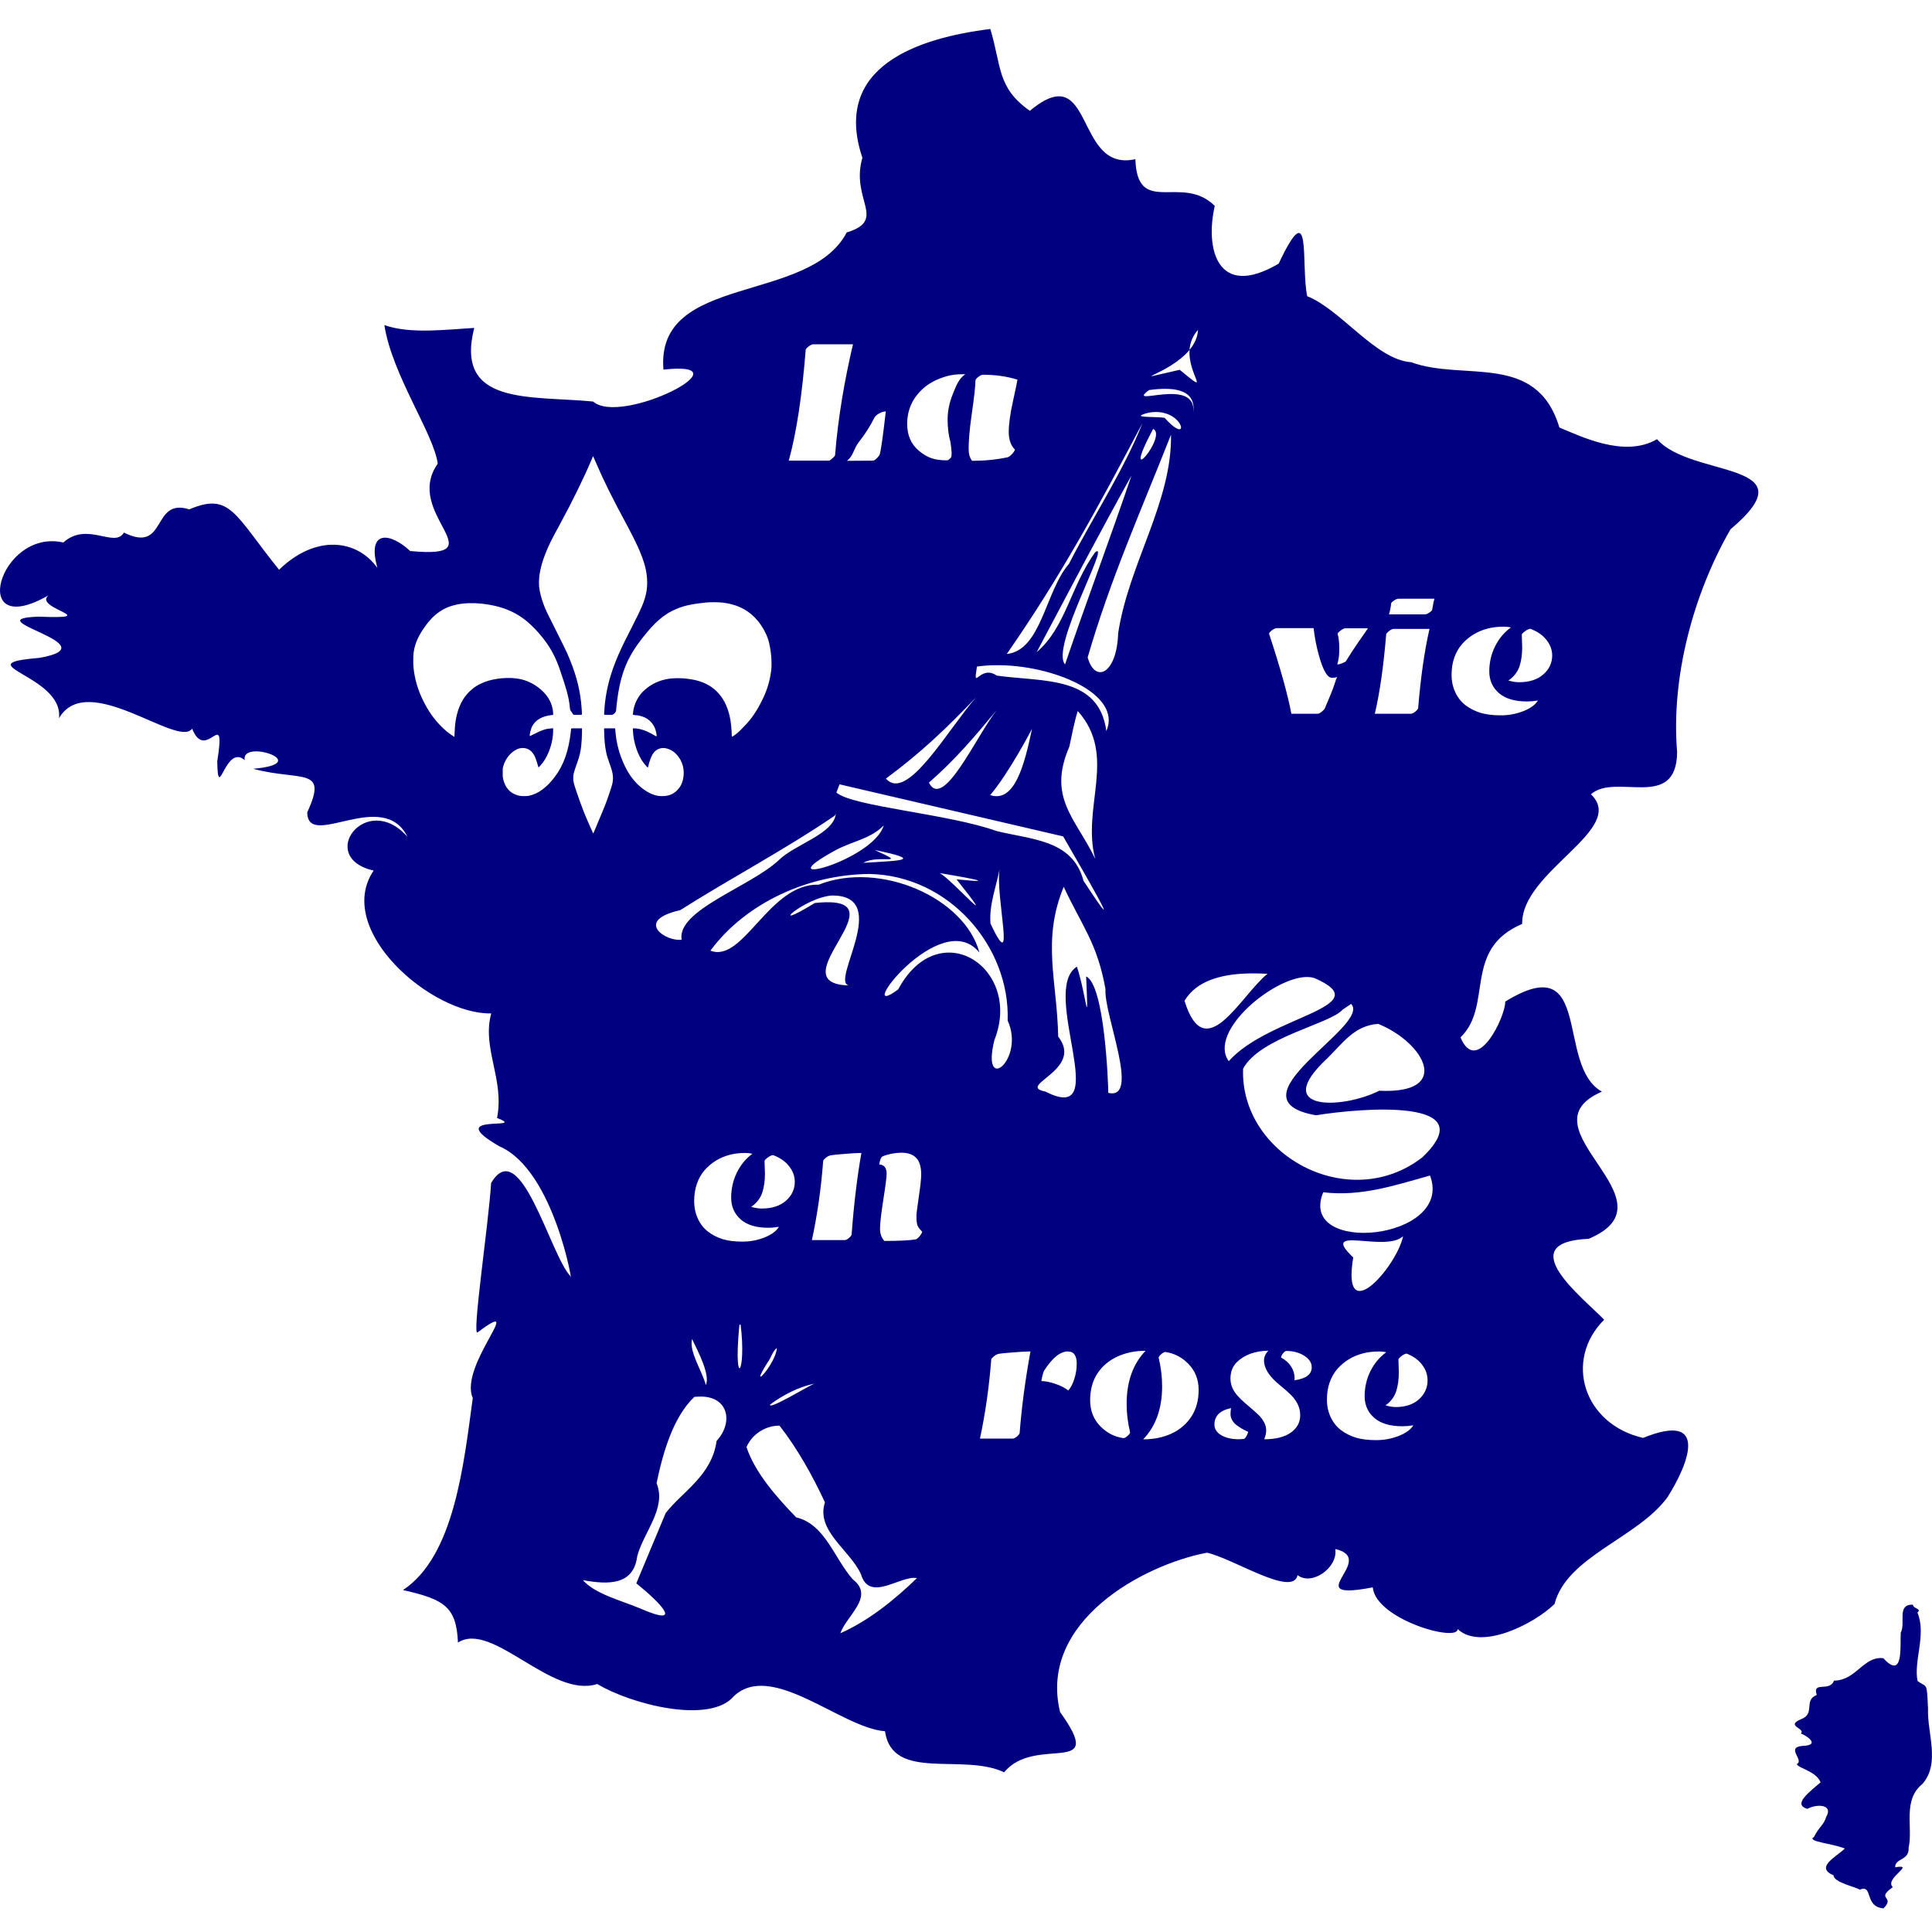 <?xml version="1.0" encoding="UTF-8"?>
<!-- Created with Inkscape (http://www.inkscape.org/) -->
<svg width="200mm" height="200mm" version="1.1" viewBox="0 0 200 200" xml:space="preserve" xmlns="http://www.w3.org/2000/svg"><path d="m102.52 3-0.002 0.001c-7.422 0.924-16.43 3.839-13.244 13.331-1.262 4.365 2.63 6.424-1.626 7.734-3.889 7.454-19.801 4.208-18.968 14.196 9.025-0.987-4.328 5.881-7.288 3.303-6.502-0.63-14.351 0.471-12.3-7.62-2.949 0.174-6.619 0.653-9.302-0.29 0.792 5.144 5.117 11.26 5.526 14.342-3.671 5.192 6.311 9.905-2.857 9.046-2.032-1.914-4.518-2.274-3.389 1.752-2.133-2.997-6.427-3.473-10.179 0.187-4.633-5.74-5.044-8.058-9.299-6.252-3.955-1.252-2.25 4.651-6.767 2.401-0.944 1.659-3.799-1.193-6.269 1.027-6.629-1.5-9.954 10.308-1.534 5.471-1.657 1.351 5.88 2.476-1.023 2.208-6.897 0.234 7.683 2.913 0.098 4.266-7.939 0.646 2.546 1.777 2.008 6.253 2.932-5.068 12.359 3.154 13.782 1.07 1.454 3.646 3.542-2.616 2.602 3.395 0.09 4.467 0.812-1.887 2.846-0.133-0.434-2.249 7.345 0.334 0.869 0.898 4.981 1.325 7.806-0.261 5.602 4.508 0.035 3.957 7.829-2.61 10.378 2.537-4.234-4.825-9.513 2.105-3.506 3.494-4.118 6.099 5.921 14.906 12.178 14.785-1.003 3.566 1.396 6.849 0.598 10.818 3.419 1.335-5.893-0.593 0.26 2.947 5.747 2.5 7.684 14.913 7.348 13.444-2.102-2.166-5.192-14.788-8.223-9.651-0.247 4.17-2.064 16.23-1.375 15.438 5.213-3.872-2.001 3.474-0.522 6.816-0.947 6.945-1.921 16.369-7.224 19.88 4.263 0.966 5.534 1.723 5.69 5.438 3.528-2.293 9.684 5.832 14.42 4.287 3.478 2.101 11.666 4.209 14.143 1.259 3.93-3.687 11.117 3.292 15.642 3.632 0.769 5.262 8.036 2.217 12.337 4.249 3.239-3.946 10.727 0.632 5.787-6.239-2.268-9.379 8.633-15.249 15.209-16.493 2.758 0.614 8.897 4.653 9.379 2.323 1.486 1.149 4.198-0.787 3.903-2.705 4.539 1.061-4.061 5.494 3.88 3.97 0.324 3.327 8.831 5.722 8.783 4.315 2.407 2.262 7.887-0.502 10.032-2.59 1.275-4.941 8.623-6.836 11.697-11.06 2.259-3.576 4.28-8.901-2.529-6.135-6.175-1.418-8.225-8.043-4.03-12.237-2.178-2.265-9.66-8.027-1.598-8.375 9.401-3.966-7.253-11.486 1.367-15.235-4.841-2.673-0.801-14.99-10.007-9.322 0.021 1.576-2.944 7.755-4.63 3.706 3.414-3.295 0.189-9.116 6.381-11.745-0.095-5.481 10.928-9.791 7.12-13.421 2.554-2.27 8.857 1.788 8.922-4.363-0.641-7.58 1.591-16.229 5.524-23.065 8.458-7.133-4.047-5.259-7.607-9.333-3.386 2.01-8.064-0.384-10.104-1.206-2.37-7.865-9.842-4.752-15.36-6.762-3.651-0.257-7.299-5.484-10.749-6.831-0.683-3.347 0.532-10.769-2.951-3.373-6.431 3.785-7.618-1.662-6.614-5.975-3.41-3.383-8.024 1.196-8.221-4.838-6.37 1.431-4.189-10.62-10.924-5.006-3.417-2.395-2.923-4.61-4.093-8.475zm21.543 31.098h5.2e-4l-0.05 0.079c-0.04 0.768-0.384 1.45-0.872 2.041-0.184 2.626 2.374 4.877-1.018 2.063-6.102 1.375-1.138 0.548 1.018-2.063 0.05-0.71 0.299-1.448 0.921-2.12zm-39.87 1.544h4.107c-0.838 3.57-1.522 7.387-1.853 11.452 0 0.077-0.094 0.195-0.283 0.354-0.189 0.159-0.251 0.239-0.387 0.239h-4.124c0.791-2.862 1.375-6.685 1.752-11.47 0-0.077 0.097-0.191 0.292-0.345 0.195-0.153 0.36-0.23 0.496-0.23zm15.728 3.093c-0.702 0.519-0.919 1.158-1.285 2.049-0.36 0.891-0.539 1.767-0.539 2.628 0 0.856 0.094 1.625 0.283 2.31 0.111 0.679 0.104 0.858 0.133 1.166-0.023 0.221 0.032 0.41-0.157 0.569-0.189 0.153-0.192 0.197-0.328 0.197-1.351 0-2.077-0.307-2.897-0.985-0.814-0.679-1.221-1.605-1.221-2.779 0-1.457 0.551-2.682 1.655-3.673 0.531-0.478 1.198-0.855 2-1.133 0.808-0.277 1.382-0.349 2.356-0.349zm1.839 0.057c1.263 0 2.452 0.168 3.567 0.504-0.024 0.189-0.18 0.942-0.469 2.257-0.289 1.31-0.434 2.363-0.434 3.159 0 0.791 0.212 1.398 0.637 1.823 0 0.083-0.083 0.221-0.248 0.415-0.165 0.189-0.325 0.316-0.478 0.381-1.151 0.248-2.386 0.372-3.708 0.372-0.301-0.407-0.351-0.835-0.351-1.283s0.033-1.584 0.298-3.408c0.266-1.829 0.401-3.045 0.407-3.646 0-0.077 0.097-0.192 0.292-0.345 0.195-0.153 0.357-0.23 0.487-0.23zm18.956 1.461c1.883 0.025 3.062 0.693 2.81 2.515 0.448-3.922-7.192-0.457-4.572-2.392 0.633-0.085 1.226-0.13 1.763-0.123zm-29.018 2.336c-0.289 2.525-0.499 4.009-0.628 4.452-0.053 0.124-0.159 0.263-0.318 0.416-0.159 0.153-0.289 0.229-0.39 0.23l-2.692 0.017c0.702-0.525 0.648-1.197 1.267-1.981 0.62-0.791 1.144-1.614 1.575-2.469 0.088-0.171 0.257-0.325 0.504-0.46s0.475-0.204 0.682-0.204zm27.985 0.06c2.97 0.011 3.525 3.57 0.886 0.61-0.825-0.17-3.877 0.039-1.693-0.53 0.286-0.056 0.555-0.081 0.807-0.08zm-1.416 1.151c-1.882 4.79-5.065 9.607-7.609 14.569-2.451 2.826-2.86 8.977-6.436 9.328 5.569-7.995 9.529-15.339 14.045-23.897zm1.103 0.601c1.566 0.688-3.589 6.765 0 0zm1.852 0.598c0.118 6.954-4.373 13.346-5.47 20.553-0.136 4.229-2.393 5.242-3.158 2.503 2.355-8.126 5.53-15.195 8.628-23.056zm-59.818 2.231v5.17e-4c0.004 4e-3 0.123 0.278 0.266 0.611 0.824 1.923 1.701 3.691 3.325 6.696 0.355 0.66 0.822 1.594 1.041 2.08 0.692 1.549 0.96 2.581 0.96 3.697 0 0.571-0.061 0.995-0.227 1.57-0.184 0.638-0.38 1.088-1.077 2.473-1.095 2.166-1.173 2.326-1.354 2.715-0.5 1.073-0.854 1.98-1.129 2.884-0.368 1.216-0.597 2.511-0.659 3.729l-0.016 0.295 0.16 0.016c0.171 0.015 0.734 0.007 0.734-0.011 0-7e-3 0.326-0.177 0.349-0.439 0.292-3.236 0.935-5.115 2.423-7.101 1.112-1.482 2.09-2.561 3.39-3.21 1.058-0.53 1.956-0.7 3.529-0.866 0.443-0.047 1.349-0.03 1.684 0.011 1.298 0.162 2.406 0.592 3.353 1.566 0.476 0.491 0.813 1.012 1.107 1.616 0.32 0.655 0.438 1.268 0.537 2.032 0.052 0.394 0.099 1.27 0.047 1.698-0.132 1.099-0.389 2.035-0.898 3.085-0.558 1.153-1.143 2.042-1.909 2.81-0.32 0.32-0.617 0.653-0.892 0.837-0.091 0.061-0.199 0.139-0.242 0.173-0.128 0.1-0.141 0.089-0.158-0.138-0.006-0.108-0.012-0.262-0.012-0.342 0-0.221-0.063-0.82-0.119-1.164-0.381-2.243-1.584-3.643-3.548-4.127-0.342-0.084-0.892-0.168-1.341-0.205-0.366-0.03-1.12-0.013-1.427 0.033-0.997 0.147-1.785 0.499-2.52 1.127-0.703 0.599-1.162 1.484-1.251 2.417l-0.017 0.175 0.071 0.027c0.039 0.018 0.123 0.03 0.186 0.03 0.273 0 0.729 0.119 1.015 0.261 0.532 0.268 0.906 0.717 1.086 1.297 0.056 0.184 0.125 0.579 0.106 0.61-0.017 0.032-0.082 0.017-0.158-0.033-0.134-0.091-0.633-0.355-0.835-0.443-0.225-0.1-0.541-0.206-0.745-0.251-0.182-0.041-0.554-0.084-0.649-0.073l-0.075 0.006 0.006 0.206c0.039 1.19 0.477 2.526 1.104 3.364 0.136 0.184 0.409 0.487 0.435 0.487 0.009 0 0.03-0.056 0.045-0.123 0.102-0.469 0.292-0.99 0.452-1.252 0.402-0.653 1.11-0.829 1.847-0.461 0.244 0.123 0.407 0.245 0.612 0.455 0.664 0.688 0.915 1.674 0.677 2.659-0.108 0.439-0.289 0.766-0.594 1.071-0.299 0.299-0.592 0.461-1.008 0.556-0.268 0.06-0.787 0.064-1.046 0.008-0.694-0.149-1.355-0.533-2.027-1.177-0.588-0.567-1.073-1.285-1.475-2.198-0.361-0.811-0.593-1.594-0.738-2.478-0.048-0.299-0.119-0.939-0.119-1.075v-0.05h-0.577-0.575l0.013 0.515c0.024 0.809 0.076 1.324 0.202 1.951 0.074 0.368 0.153 0.624 0.458 1.481 0.264 0.742 0.31 1.206 0.178 1.809-0.069 0.316-0.532 1.674-0.796 2.334-0.132 0.327-0.424 1.028-0.649 1.558-0.225 0.53-0.433 1.023-0.461 1.099-0.028 0.073-0.056 0.134-0.063 0.134-0.013-2e-3 -0.017-0.01-0.389-0.843-0.502-1.123-0.792-1.872-1.27-3.257-0.357-1.041-0.396-1.187-0.411-1.557-0.017-0.426 0.028-0.6 0.457-1.813 0.199-0.56 0.3-0.999 0.367-1.596 0.043-0.366 0.078-1.031 0.078-1.475v-0.34h-0.563c-0.521 0-0.562 0.002-0.562 0.037 0 0.022-0.015 0.171-0.033 0.331-0.227 1.986-0.748 3.453-1.655 4.655-0.835 1.108-1.742 1.772-2.678 1.958-0.273 0.054-0.773 0.05-1.037-0.01-0.874-0.199-1.431-0.796-1.643-1.761-0.03-0.143-0.04-0.27-0.038-0.623 0-0.409 0.005-0.461 0.059-0.653 0.231-0.867 0.909-1.627 1.638-1.846 0.19-0.056 0.463-0.067 0.656-0.024 0.465 0.104 0.787 0.409 1.023 0.967 0.074 0.175 0.234 0.669 0.292 0.9 0.015 0.063 0.034 0.115 0.043 0.115 0.026 0 0.294-0.295 0.418-0.459 0.666-0.887 1.095-2.202 1.095-3.355v-0.238l-0.221 0.016c-0.528 0.037-0.911 0.158-1.61 0.513-0.275 0.138-0.521 0.26-0.547 0.268-0.041 0.013-0.045 0.006-0.045-0.076 0-0.134 0.081-0.497 0.152-0.696 0.255-0.699 0.857-1.156 1.754-1.337 0.121-0.024 0.287-0.05 0.367-0.056l0.149-0.016v-0.149c0-0.303-0.096-0.742-0.236-1.086-0.476-1.166-1.795-2.188-3.197-2.478-1.097-0.227-2.614-0.096-3.674 0.313-0.63 0.242-1.095 0.536-1.553 0.981-0.699 0.679-1.146 1.564-1.378 2.728-0.087 0.433-0.13 0.822-0.158 1.441l-0.025 0.53-0.256-0.171c-0.413-0.275-0.695-0.509-1.11-0.924-0.751-0.749-1.341-1.592-1.869-2.661-0.556-1.134-0.865-2.187-0.999-3.418-0.036-0.331-0.034-1.233 0.003-1.504 0.149-1.118 0.592-1.914 1.204-2.777 0.917-1.287 1.936-1.978 3.34-2.261 1.475-0.299 3.607-0.082 5.171 0.547 1.233 0.498 2.165 1.21 3.123 2.276 1.35 1.504 1.91 2.692 2.427 4.271 0.396 1.209 0.831 2.391 0.926 3.684 0.019 0.253 0.3 0.498 0.304 0.561l0.058 0.075 0.164 0.016c0.149 0.015 0.699-0.004 0.718-0.023 0.015-0.015-0.041-0.859-0.086-1.253-0.188-1.702-0.625-3.239-1.458-5.127-0.106-0.238-0.561-1.168-1.013-2.066-1.207-2.401-1.164-2.308-1.404-2.942-0.249-0.66-0.415-1.309-0.473-1.849-0.03-0.286-0.014-0.874 0.034-1.201 0.108-0.742 0.292-1.402 0.629-2.255 0.335-0.846 0.611-1.403 1.448-2.937 1.315-2.41 2.507-4.84 3.335-6.804 0.065-0.156 0.123-0.29 0.13-0.298 0.006-0.011 0.013-0.015 0.017-0.01zm55.728 1.996c-2.252 6.634-4.623 12.918-6.879 19.551-1.557-1.728 4.814-12.874 3.124-11.616-2.535 3.486-3.033 7.775-6.063 10.352 3.473-6.541 6.213-11.809 9.818-18.287zm27.648 12.752h3.717c-0.077 0.233-0.156 0.611-0.239 1.132 0 0.069-0.094 0.169-0.283 0.298-0.183 0.129-0.345 0.194-0.487 0.194h-3.7c0.112-0.382 0.186-0.757 0.221-1.125 0-0.069 0.094-0.169 0.283-0.298 0.189-0.134 0.351-0.201 0.487-0.201zm10.846 2.894c0.289 0 0.55 0.026 0.783 0.08-0.688 0.496-1.235 1.148-1.64 1.956-0.4 0.808-0.599 1.673-0.599 2.593 0 0.92 0.333 1.67 0.999 2.248s1.637 0.867 2.913 0.867c0.35 0 0.724-0.032 1.124-0.097-0.261 0.437-0.763 0.803-1.507 1.098-0.744 0.289-1.523 0.434-2.339 0.434s-1.512-0.086-2.089-0.257c-0.577-0.177-1.093-0.437-1.548-0.779-0.449-0.342-0.805-0.788-1.066-1.336-0.261-0.555-0.391-1.162-0.391-1.823 0-0.667 0.097-1.269 0.291-1.806 0.194-0.537 0.46-0.997 0.799-1.38 0.338-0.384 0.733-0.714 1.182-0.991 0.893-0.537 1.922-0.806 3.088-0.806zm-23.439 0.15h3.797c0.112 0.974 0.286 1.885 0.522 2.735 0.437 1.605 0.894 2.408 1.371 2.408 0.212 0 0.381-0.024 0.505-0.071 0.13-0.053 0.015 2.3e-4 0.038-0.006-0.183 0.342-0.281 0.893-0.676 1.819-0.389 0.926-0.595 1.416-0.619 1.469-0.024 0.047-0.121 0.144-0.292 0.292-0.171 0.147-0.324 0.222-0.46 0.222h-2.69c-0.378-2-1.148-4.761-2.31-8.284 0-0.083 0.097-0.201 0.292-0.354 0.201-0.153 0.374-0.23 0.522-0.23zm7.107 0.018h2.319c-0.614 0.909-1.383 1.928-2.274 3.392-0.047 0.071-0.172 0.142-0.408 0.23-0.23 0.088-0.344 0.116-0.491 0.116 0.183-0.649 0.199-1.083 0.199-1.685s-0.056-1.092-0.168-1.469c0-0.077 0.1-0.192 0.301-0.345 0.207-0.159 0.381-0.239 0.522-0.239zm19.125 0.053c0.741 0.277 1.302 0.667 1.683 1.168 0.387 0.496 0.58 1.027 0.58 1.593 0 0.773-0.308 1.428-0.923 1.965-0.616 0.537-1.454 0.805-2.517 0.805-0.332 0-0.697-0.059-1.095-0.177 0.577-0.389 0.967-0.897 1.168-1.522 0.174-0.543 0.261-1.18 0.261-1.911 0-0.142-0.014-0.576-0.041-1.301-6e-3 -0.077 0.104-0.198 0.327-0.363 0.229-0.165 0.414-0.251 0.556-0.257zm-14.144 0.009h3.708c-0.513 2.207-0.906 4.941-1.177 8.204 0 0.077-0.094 0.195-0.283 0.354-0.189 0.153-0.351 0.23-0.487 0.23h-3.717c0.513-2.171 0.906-4.909 1.177-8.213 0-0.077 0.097-0.192 0.292-0.345 0.195-0.153 0.357-0.23 0.487-0.23zm-41.325 3.76c6.017-0.103 13.275 3.005 11.577 6.82-0.754-5.762-6.571-5.077-11.334-5.743-1.789-1.215-2.498 1.781-2.059-0.938 0.585-0.082 1.194-0.127 1.816-0.138zm-1.91 3.325c-2.961 3.393-7.154 10.921-9.326 8.409 3.612-2.67 6.258-5.187 9.326-8.409zm2.143 1.318c-2.085 2.636-5.552 10.448-7.023 7.511 2.754-2.4 4.712-4.73 7.023-7.511zm8.385 0.102c4.133 4.599 0.368 9.957 1.81 15.3-2.036-4.225-4.974-6.311-2.679-11.617 0.27-1.232 0.491-2.475 0.869-3.683zm-4.736 1.849c-0.774 3.687-1.788 7.702-4.33 6.851 1.916-2.231 4.33-6.851 4.33-6.851zm-19.924 5.737c7.715 1.802 15.432 3.595 23.148 5.39 1.686 2.924 7.182 12.339 2.107 4.598-1.116-4.271-5.402-4.257-9.007-5.155-4.967-1.784-14.906-2.529-16.573-3.981 0.108-0.284 0.216-0.568 0.325-0.853zm-0.387 3.04c-0.204 2.109-4.192 3.134-5.903 4.81-2.968 2.773-10.562 5.162-10.058 8.232-1.551 0.249-5.015-1.952-0.146-3.055 5.251-3.326 10.938-6.322 16.005-9.787l0.101-0.2zm4.962 1.212c-1.091 3.7-12.649 6.705-4.873 2.509 1.684-0.879 3.559-1.142 4.873-2.509zm-0.943 2.543c5.173 1.068 2.753 1.102-1.162 1.33 1.516-0.917 4.892 0.367 1.162-1.33zm12.94 1.969c-0.468 2.821 1.777 11.431-0.944 5.655-0.162-1.933 0.586-3.779 0.944-5.655zm-6.216 0.42c2.37 0.398 6.64 1.145 1.756 0.649 4.853 6.124-0.509-0.036-1.756-0.649zm-7.291 0.096v5.17e-4c8.261 0.14 14.596 7.495 14.339 15.173 1.836 4.043-2.792 7.765-1.372 2.018 2.953-7.434-5.709-13.154-9.961-5.242-4.913 3.648 4.398-8.803 8.412-3.808-1.523-5.691-10.303-9.536-16.641-7.034-5.151-0.148-7.795 8.164-11.209 6.83 3.661-4.955 10.132-7.877 16.432-7.939zm20.143 1.328c1.854 4.007 3.467 5.791 4.324 10.595-0.197 2.599 3.664 11.543 0.289 10.733-5e-3 -0.855-0.358-11.152-2.292-12.049 0.263 6.147 0.039 2.022-0.956-1.013-3.919 2.46 3.882 16.598-3.253 12.933-3.145-0.611 4.043-2.215 1.314-5.695-0.103-5.758-1.719-9.941 0.575-15.503zm-23.941 0.901v5.17e-4c6.207 0.018-0.328 9.059 1.726 9.31-7.652-0.178 6.132-9.573-3.558-8.533-5.29 3.245-1.053-0.631 1.832-0.778zm42.703 8.082c0.811-0.036 1.607-0.015 2.333 0.025-2.801 2.248-6.449 9.716-8.593 2.793 1.251-2.098 3.826-2.711 6.261-2.818zm6.561 0.357c0.23 0.01 0.443 0.046 0.638 0.111 6.794 2.965-4.693 3.885-8.879 8.6-2.207-3.081 4.796-8.858 8.241-8.711zm4.426 2.782 5.2e-4 5.2e-4c2.173 2.259-12.998 9.874-3.641 11.53 4.719-0.762 17.51-1.831 11 4.367-7.62 5.873-18.86-0.271-18.541-9.183 1.721-3.253 9.042-4.65 10.283-6.104l0.898-0.609zm2.806 2.069c4.84 1.971 7.696 7.29 0.106 6.92-3.834 1.934-11.268 2.139-5.404-3.327 1.659-1.618 2.822-3.426 5.298-3.593zm-49.355 13.336c0.682 0 1.193 0.18 1.531 0.54 0.344 0.36 0.515 0.929 0.515 1.708 0 0.437-0.082 1.204-0.246 2.301-0.164 1.097-0.246 1.77-0.246 2.018 0 0.248 0.008 0.434 0.023 0.558 0.021 0.124 0.036 0.221 0.046 0.292 0.015 0.071 0.052 0.153 0.108 0.248 0.056 0.088 0.092 0.145 0.107 0.168 0.015 0.018 0.067 0.076 0.154 0.177 0.087 0.094 0.139 0.151 0.154 0.168 0 0.083-0.074 0.221-0.223 0.416-0.149 0.189-0.285 0.313-0.408 0.372-0.657 0.112-1.752 0.168-3.286 0.168-0.298-0.33-0.446-0.755-0.446-1.274s0.113-1.51 0.338-2.974c0.231-1.463 0.346-2.363 0.346-2.7 0-0.342-0.072-0.587-0.215-0.734-0.139-0.153-0.321-0.23-0.546-0.23 0.046-0.354 0.133-0.619 0.261-0.796 0.19-0.106 0.488-0.203 0.893-0.292 0.41-0.088 0.79-0.133 1.139-0.133zm-16.196 0.026c0.283 0 0.539 0.027 0.768 0.08-0.675 0.496-1.212 1.147-1.609 1.955-0.392 0.808-0.588 1.673-0.588 2.593s0.327 1.67 0.98 2.248c0.653 0.578 1.606 0.868 2.858 0.868 0.343 0 0.711-0.033 1.103-0.098-0.256 0.437-0.749 0.803-1.478 1.098-0.73 0.289-1.494 0.434-2.295 0.434s-1.484-0.086-2.05-0.257c-0.566-0.177-1.073-0.437-1.519-0.779-0.441-0.342-0.789-0.788-1.045-1.336-0.256-0.555-0.384-1.162-0.384-1.823 0-0.667 0.096-1.268 0.286-1.805 0.191-0.537 0.452-0.997 0.784-1.381s0.719-0.714 1.16-0.991c0.877-0.537 1.887-0.806 3.03-0.806zm12.052 0c-0.438 2.472-0.776 5.284-1.014 8.435 0 0.077-0.086 0.195-0.259 0.354-0.173 0.153-0.322 0.23-0.446 0.23h-3.407c0.562-2.584 0.952-5.313 1.168-8.187 0-0.071 0.086-0.177 0.259-0.318 0.173-0.148 0.354-0.239 0.544-0.274 0.195-0.035 0.665-0.083 1.411-0.142 0.752-0.065 1.333-0.098 1.744-0.098zm-9.148 0.222c0.737 0.277 1.296 0.666 1.675 1.168 0.385 0.496 0.577 1.027 0.577 1.593 0 0.773-0.306 1.428-0.919 1.965-0.612 0.537-1.447 0.805-2.504 0.805-0.331 0-0.694-0.059-1.089-0.177 0.575-0.389 0.962-0.897 1.162-1.522 0.173-0.543 0.26-1.18 0.26-1.911 0-0.142-0.014-0.576-0.041-1.301-0.005-0.077 0.103-0.198 0.325-0.363 0.228-0.165 0.412-0.25 0.553-0.256zm68.011 2.116c2.542 6.716-13.778 8.324-11.055 1.735 3.94 0.462 7.446-0.727 11.055-1.735zm-2.787 6.28c-0.68 3.21-6.408 9.683-5.163 2.198-3.636-3.45 3.34-0.468 5.163-2.198zm-68.582 9.138c0.634 5.073-0.733 6.762-0.161 0.439l0.036-0.395 0.001 0.001 0.124-0.045zm-5.021 1.505c0.639 1.351 1.895 3.709 1.425 4.77-0.392-1.476-1.769-3.494-1.425-4.77zm8.776 0.934c-0.099 1.66-3.083 4.85-0.95 1.473 0.353-0.428 0.5-1.172 0.95-1.473zm50.871 0.274c-0.294 0.319-0.441 0.655-0.441 1.009 0 0.826 0.55 1.682 1.649 2.567 0.495 0.401 0.882 0.743 1.161 1.026 0.624 0.637 0.936 1.331 0.936 2.08 0 0.743-0.328 1.345-0.983 1.806-0.65 0.454-1.563 0.682-2.739 0.682 0.134-0.342 0.201-0.652 0.201-0.93 0-0.277-0.069-0.546-0.209-0.805-0.134-0.266-0.309-0.508-0.526-0.726-0.217-0.218-0.457-0.436-0.72-0.655-0.263-0.224-0.526-0.452-0.79-0.682-0.263-0.23-0.503-0.466-0.719-0.708-0.49-0.549-0.735-1.141-0.735-1.779 0-0.702 0.227-1.274 0.681-1.717 0.779-0.749 1.857-1.139 3.235-1.168zm-12.699 0.009c-1.309 1.357-1.963 3.189-1.963 5.496 0 0.979 0.12 1.965 0.36 2.956-0.005 0.088-0.095 0.21-0.27 0.363-0.169 0.153-0.314 0.23-0.434 0.23-0.916-0.136-1.71-0.546-2.38-1.23-0.703-0.72-1.055-1.616-1.055-2.69 0-1.08 0.248-2 0.745-2.761 0.502-0.767 1.186-1.351 2.053-1.752 0.867-0.407 1.849-0.611 2.945-0.611zm14.554 0.018c0.724 0 1.346 0.165 1.865 0.496 0.519 0.325 0.778 0.723 0.778 1.195 0 0.732-0.596 1.18-1.788 1.345 0.01-0.041 0.016-0.106 0.016-0.194 0-0.448-0.123-0.862-0.37-1.239-0.247-0.384-0.591-0.69-1.032-0.92 0-0.094 0.056-0.224 0.17-0.39 0.113-0.165 0.234-0.262 0.362-0.292zm-26.474 0.053c-0.536 2.921-0.909 5.732-1.12 8.434 0 0.077-0.087 0.195-0.26 0.354-0.173 0.153-0.322 0.23-0.446 0.23v5.2e-4h-3.401c0.552-2.572 0.942-5.301 1.169-8.187 0-0.065 0.087-0.171 0.26-0.319 0.179-0.147 0.36-0.239 0.544-0.274 0.189-0.035 0.674-0.083 1.453-0.142 0.785-0.065 1.386-0.097 1.802-0.097zm3.875 0c0.61 0 0.915 0.422 0.915 1.266 0 0.525-0.083 1.05-0.249 1.575-0.166 0.519-0.374 0.918-0.626 1.195-0.353-0.271-0.789-0.496-1.308-0.673-0.513-0.183-1.005-0.283-1.476-0.301 0.043-0.325 0.128-0.67 0.256-1.036 0.861-1.351 1.69-2.027 2.487-2.027zm32.177 0c0.289 0 0.549 0.026 0.782 0.08-0.688 0.496-1.235 1.148-1.64 1.956-0.4 0.808-0.599 1.673-0.599 2.593s0.333 1.67 0.998 2.248c0.666 0.578 1.637 0.867 2.913 0.867 0.35 0 0.724-0.032 1.123-0.097-0.261 0.437-0.763 0.803-1.506 1.098-0.744 0.289-1.523 0.434-2.339 0.434-0.816 0-1.512-0.086-2.089-0.257-0.577-0.177-1.093-0.437-1.548-0.779-0.449-0.342-0.805-0.788-1.066-1.336-0.261-0.555-0.391-1.162-0.391-1.823 0-0.667 0.097-1.269 0.291-1.806s0.46-0.997 0.799-1.38c0.339-0.384 0.733-0.714 1.182-0.992 0.893-0.537 1.922-0.805 3.088-0.805zm-22.078 0.053c0.916 0.136 1.707 0.545 2.372 1.23 0.709 0.72 1.063 1.62 1.063 2.7 0 1.074-0.251 1.994-0.753 2.761-0.496 0.761-1.177 1.345-2.044 1.752-0.867 0.401-1.849 0.602-2.945 0.602 1.309-1.357 1.963-3.189 1.963-5.496 0-0.979-0.12-1.965-0.36-2.956 0.005-0.088 0.093-0.209 0.262-0.363 0.174-0.153 0.321-0.23 0.441-0.23zm24.965 0.168c0.71 0.277 1.248 0.667 1.613 1.168 0.371 0.496 0.556 1.026 0.556 1.593 0 0.773-0.295 1.428-0.885 1.965-0.59 0.537-1.394 0.806-2.412 0.806-0.318 0-0.668-0.059-1.05-0.177 0.553-0.389 0.927-0.896 1.12-1.522 0.167-0.543 0.251-1.18 0.251-1.912 0-0.142-0.013-0.575-0.039-1.301-0.005-0.077 0.1-0.198 0.314-0.363 0.219-0.165 0.397-0.251 0.532-0.257zm-61.313 3.108c-0.596 0.238-4.801 2.794-4.577 2.167 1.356-1.003 2.919-1.808 4.577-2.167zm-11.789 1.341c2.884-0.023 3.447 2.655 1.67 4.595-0.497 3.595-3.536 5.23-5.268 7.464-1.012 2.425-2.028 4.848-3.041 7.271 2.599 2.105 4.971 4.591 0.399 2.602-1.96-0.828-4.666-1.483-5.93-2.932 2.639 0.488 5.244 0.538 5.625-2.472 0.673-2.527 3.066-4.976 2.003-7.562 0.655-3.146 1.711-6.853 3.919-8.942l0.336-0.013v-5.1e-4c0.098-6e-3 0.194-0.01 0.287-0.01v-0.001zm54.927 1.197c-0.04 0.254-0.057 0.478-0.052 0.672 0.01 0.189 0.065 0.378 0.164 0.566 0.104 0.183 0.248 0.348 0.431 0.496 0.327 0.26 0.735 0.499 1.221 0.717 0 0.088-0.047 0.221-0.142 0.398-0.089 0.171-0.183 0.283-0.283 0.336-0.248 0.024-0.432 0.035-0.551 0.035-0.719 0-1.317-0.138-1.793-0.415-0.476-0.283-0.714-0.649-0.714-1.098 0-0.903 0.573-1.472 1.719-1.708zm-46.74 1.812c1.846 2.365 3.418 5.181 4.701 7.943-0.959 2.952 2.57 4.904 3.727 7.432 0.892 2.989 4.062 0.094 5.799 0.407-2.322 2.251-5.014 4.421-7.931 5.71 0.648-1.848 3.592-3.796 1.297-5.573-1.943-2.183-2.864-5.71-5.87-6.425-2.003-2.082-4.231-4.565-5.143-7.267 0.574-1.347 1.969-2.237 3.421-2.226zm117.33 18.529c-1.722-0.042-0.72 1.885-1.26 2.895-0.097 1.296 0.345 4.984-1.81 2.651-2.063-0.234-2.785 2.3-5.104 2.324-0.467 1.224-2.267-0.009-1.783 1.482-1.396 0.548-0.121 1.931-1.595 2.493-1.746 0.732 0.495 0.959-0.052 1.497 0.452 0.135 2.191 1.222 0.155 1.283-1.771 0.16 0.249 1.495-0.582 1.886 0.236 0.469 1.979 0.705 2.472 1.883-1.027 0.906-2.983 2.29-1.372 2.746 1.112-0.576 2.695-0.401 1.949 0.831-0.194 0.784-0.733 1.014-1.263 2.077-0.805 0.488 1.83 0.647 3.193 1.201-0.93 0.896-3.12 1.938-1.158 2.781-0.022 0.728 2.388 1.215 2.7 1.48 1.42-0.616 0.434 1.771 2.464 1.934 1.273-1.293-0.883-0.891 0.962-2.201-0.935-0.891 2.464-2.441 0.245-2.05-0.033-0.973 1.469-0.661 1.395-2.028 0.465-2.119-0.659-4.924 1.429-6.605 1.883-2.144 0.47-5.318 0.577-7.783-0.131-2.889-0.092-2.127-1.084-2.875-0.429-2.067 0.944-4.838-0.013-7.074 0.488-0.422-0.475-0.412-0.468-0.827z" fill="#000080"/><style type="text/css">
	.st0{fill:#808080;}
	.st1{font-family:'Roboto-Regular';}
	.st2{font-size:14px;}
</style><style type="text/css">
	.st0{fill:#808080;}
	.st1{font-family:'Roboto-Regular';}
	.st2{font-size:14px;}
</style></svg>
